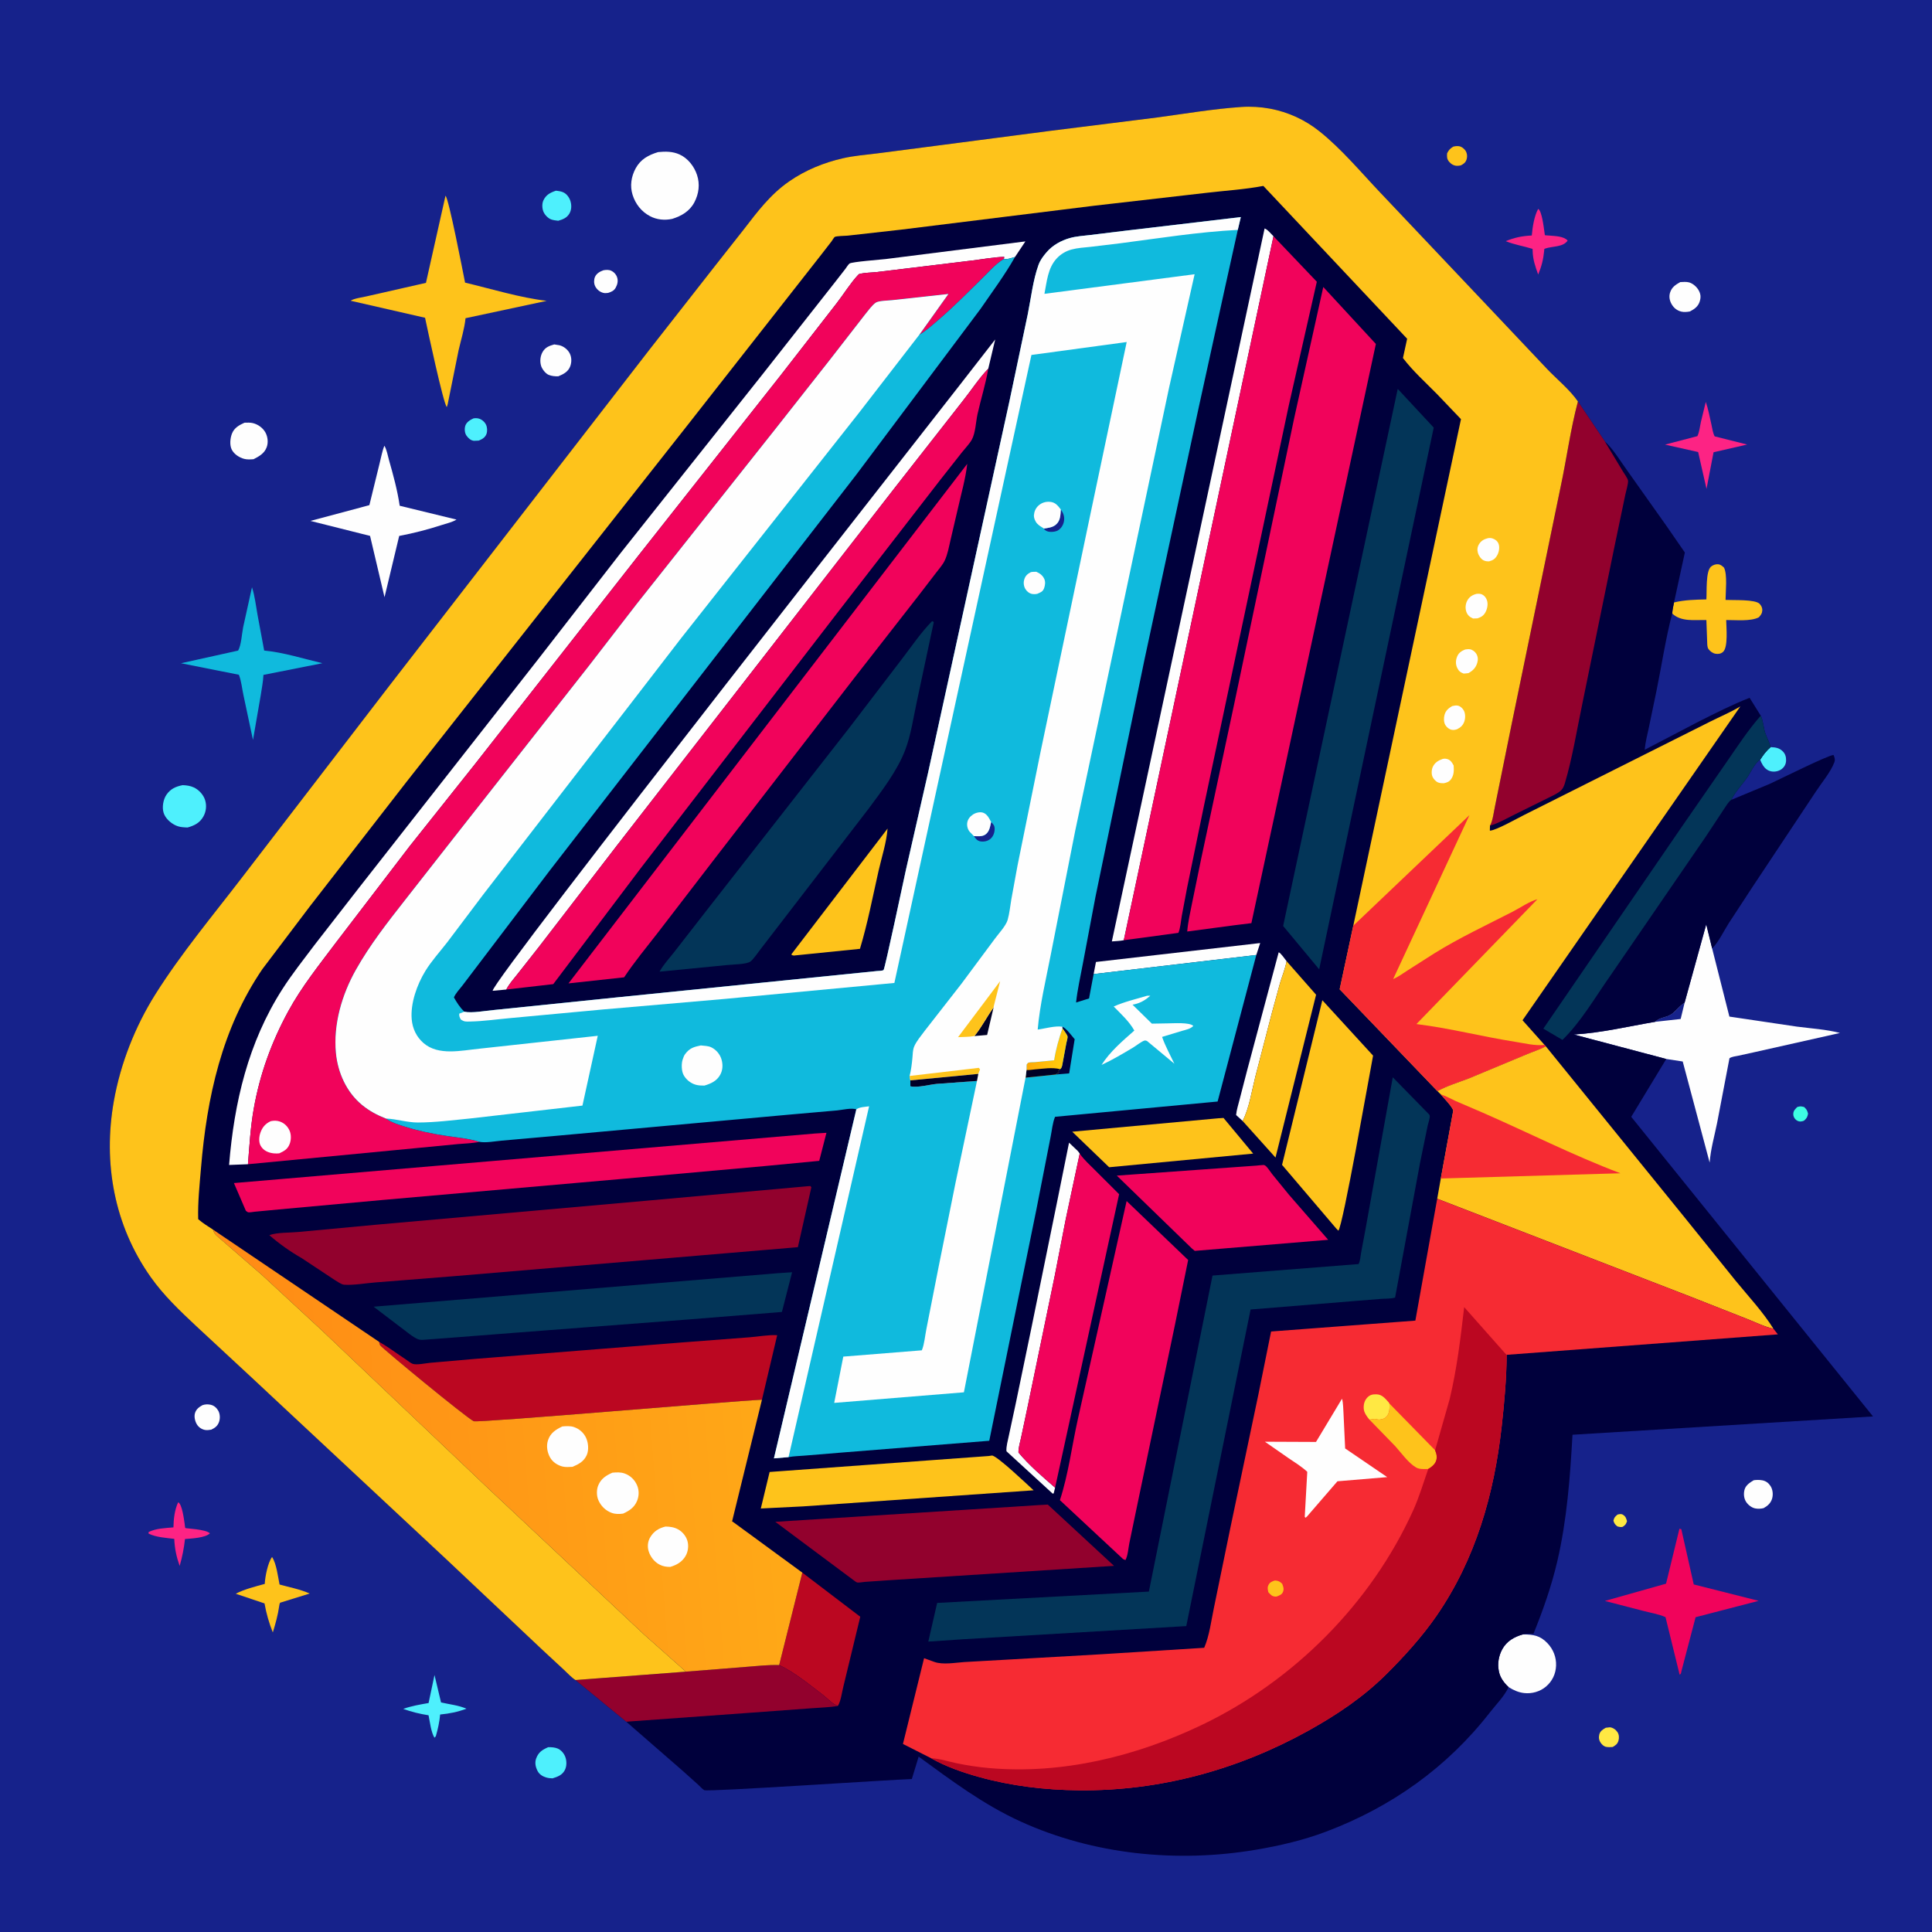 <svg version="1.1" xmlns="http://www.w3.org/2000/svg" style="display: block;" viewBox="0 0 2048 2048" width="1024" height="1024">
<defs>
	<linearGradient id="Gradient1" gradientUnits="userSpaceOnUse" x1="257.837" y1="1559.86" x2="835.34" y2="1515.43">
		<stop class="stop0" offset="0" stop-opacity="1" stop-color="rgb(255,139,21)"/>
		<stop class="stop1" offset="1" stop-opacity="1" stop-color="rgb(255,169,23)"/>
	</linearGradient>
	<linearGradient id="Gradient2" gradientUnits="userSpaceOnUse" x1="1095.77" y1="1109.28" x2="1126.55" y2="1118.28">
		<stop class="stop0" offset="0" stop-opacity="1" stop-color="rgb(255,170,6)"/>
		<stop class="stop1" offset="1" stop-opacity="1" stop-color="rgb(255,203,12)"/>
	</linearGradient>
</defs>
<path transform="translate(0,0)" fill="rgb(22,34,139)" d="M -0 -0 L 2048 0 L 2048 2048 L -0 2048 L -0 -0 z"/>
<path transform="translate(0,0)" fill="rgb(255,232,67)" d="M 1714.66 1605.5 C 1716.85 1605.01 1718.48 1604.49 1720.5 1605.76 C 1723.36 1607.57 1723.79 1609.53 1724.72 1612.5 C 1723.39 1616.02 1723.2 1616.32 1720.15 1618.5 C 1717.99 1619.04 1716.62 1618.61 1714.5 1618.04 C 1711.95 1616.02 1711.29 1615.1 1710.28 1612 C 1711.31 1608.23 1711.85 1607.97 1714.66 1605.5 z"/>
<path transform="translate(0,0)" fill="rgb(61,254,227)" d="M 1905.13 1173.5 C 1908.56 1172.49 1909.18 1172.68 1912.49 1173.5 C 1915.2 1176.18 1915.6 1176.83 1916.6 1180.5 C 1915.97 1184.13 1915.19 1185.36 1912.5 1187.85 L 1911.02 1188.46 C 1908.16 1189.24 1905.74 1188.83 1903.5 1186.77 C 1901.8 1185.22 1900.75 1182.83 1900.96 1180.5 C 1901.27 1177.05 1902.95 1175.84 1905.13 1173.5 z"/>
<path transform="translate(0,0)" fill="rgb(254,195,27)" d="M 1540.37 155.5 C 1542.33 154.931 1544.46 154.717 1546.5 154.984 C 1549.21 155.34 1551.78 157.304 1553.33 159.5 C 1555.22 162.185 1555.58 165.726 1554.66 168.854 C 1553.65 172.288 1551.54 173.791 1548.5 175.32 C 1547.26 175.588 1545.99 175.763 1544.73 175.773 C 1541.38 175.8 1538.37 174.073 1536.23 171.58 C 1533.66 168.599 1533.74 166.14 1534 162.5 C 1535.76 158.996 1537.08 157.609 1540.37 155.5 z"/>
<path transform="translate(0,0)" fill="rgb(255,232,67)" d="M 1702.17 1831.5 L 1706.5 1831 C 1709.71 1831.29 1712.72 1833.42 1714.53 1836.05 C 1716.32 1838.67 1716.5 1842.16 1715.65 1845.16 C 1714.64 1848.75 1712.48 1850.15 1709.5 1851.89 C 1707.26 1852.05 1704.71 1852.19 1702.5 1851.73 C 1700.17 1851.26 1698.26 1849.44 1696.92 1847.58 C 1695 1844.9 1694.51 1841.93 1695.28 1838.74 C 1696.17 1835.06 1699.09 1833.24 1702.17 1831.5 z"/>
<path transform="translate(0,0)" fill="rgb(78,240,253)" d="M 501.938 443.5 C 503.817 443.213 505.646 443.191 507.5 443.694 C 510.731 444.572 513.836 447.229 515.245 450.305 C 516.537 453.126 516.743 457.098 515.676 460.015 C 514.269 463.862 511.061 465.587 507.5 467.053 L 502.5 467.275 C 499.075 467.015 496.415 464.467 494.5 461.806 C 492.535 459.077 492.195 454.344 493.292 451.174 C 494.605 447.38 498.491 445.035 501.938 443.5 z"/>
<path transform="translate(0,0)" fill="rgb(254,254,254)" d="M 639.646 286.5 C 642.364 285.996 645.485 285.791 648.034 287.049 C 651.05 288.539 653.332 291.167 654.283 294.39 C 655.369 298.069 654.475 301.684 652.647 304.978 C 650.804 308.299 648.06 309.376 644.608 310.5 C 642.874 310.665 641.171 310.904 639.461 310.442 C 635.641 309.41 632.486 306.75 630.797 303.186 C 629.468 300.381 629.452 296.439 630.693 293.585 C 632.336 289.809 635.964 287.805 639.646 286.5 z"/>
<path transform="translate(0,0)" fill="rgb(78,240,253)" d="M 1876.84 792.015 C 1882.03 792.159 1886.1 792.727 1889.91 796.561 C 1892.53 799.184 1893.43 802.555 1893.32 806.182 C 1893.21 809.758 1891.79 812.695 1889 814.972 C 1886.01 817.412 1881.47 818.443 1877.7 817.706 C 1873.7 816.923 1870.89 814.591 1868.73 811.224 C 1867.54 809.369 1866.67 807.338 1865.84 805.303 C 1869.16 800.137 1872.17 796.057 1876.84 792.015 z"/>
<path transform="translate(0,0)" fill="rgb(254,254,254)" d="M 214.685 1489.5 C 217.517 1488.58 220.229 1488.45 223.148 1489.06 C 226.6 1489.78 229.381 1492.07 231.177 1495.08 C 233.274 1498.59 233.54 1503.47 232.192 1507.29 C 230.681 1511.57 227.901 1513.63 223.948 1515.5 C 221.729 1515.84 219.391 1516.23 217.164 1515.78 C 213.563 1515.06 210.439 1512.86 208.584 1509.69 C 206.615 1506.31 205.539 1501.44 206.791 1497.67 C 208.133 1493.62 211.124 1491.48 214.685 1489.5 z"/>
<path transform="translate(0,0)" fill="rgb(254,254,254)" d="M 1859.08 1569.09 C 1862.18 1568.7 1864.97 1568.63 1868.07 1569.19 C 1871.84 1569.86 1874.64 1571.96 1876.74 1575.12 C 1879.22 1578.86 1879.75 1584.13 1878.56 1588.41 C 1877.21 1593.28 1873.77 1596.35 1869.5 1598.68 C 1866.69 1599.41 1863.36 1599.55 1860.5 1598.96 C 1856.76 1598.19 1853.04 1595.23 1850.98 1592.09 C 1848.58 1588.43 1848.15 1583.6 1849.21 1579.37 C 1850.45 1574.4 1854.98 1571.51 1859.08 1569.09 z"/>
<path transform="translate(0,0)" fill="rgb(78,240,253)" d="M 589.276 202.149 C 592.152 202.506 595.327 202.81 597.896 204.262 C 601.373 206.225 603.943 210.149 604.924 213.974 C 606.006 218.188 605.784 222.679 603.541 226.467 C 600.844 231.021 596.612 232.591 591.774 234.02 C 589.334 233.709 586.663 233.475 584.34 232.641 C 580.912 231.41 577.461 227.743 576.077 224.435 C 574.632 220.981 574.393 215.953 575.989 212.5 C 578.765 206.494 583.277 204.197 589.276 202.149 z"/>
<path transform="translate(0,0)" fill="rgb(254,254,254)" d="M 1781.14 299.029 C 1784.11 298.902 1787.6 298.555 1790.48 299.345 C 1794.42 300.424 1798.44 303.933 1800.47 307.421 C 1802.9 311.592 1803.19 315.11 1801.73 319.669 C 1800.03 324.963 1796.15 327.678 1791.43 330.138 C 1788.51 330.714 1785.12 331.04 1782.2 330.315 C 1777.61 329.174 1774.15 326.306 1771.86 322.213 C 1769.8 318.527 1769.03 314.307 1770.32 310.213 C 1772.14 304.436 1776.09 301.855 1781.14 299.029 z"/>
<path transform="translate(0,0)" fill="rgb(78,240,253)" d="M 581.134 1852.08 C 584.355 1852 588.504 1852.28 591.467 1853.65 C 595.016 1855.3 597.964 1858.87 599.283 1862.5 C 600.842 1866.79 600.862 1872.4 598.671 1876.5 C 595.858 1881.76 591.076 1883.46 585.707 1885.12 C 583.35 1885.09 581.084 1884.83 578.823 1884.15 C 575.196 1883.05 571.759 1880.9 569.957 1877.5 C 567.76 1873.35 566.678 1868.7 568.316 1864.15 C 570.754 1857.38 574.858 1854.85 581.134 1852.08 z"/>
<path transform="translate(0,0)" fill="rgb(254,254,254)" d="M 587.532 365.102 L 593 365.976 C 597.475 367.104 601.653 370.34 603.824 374.402 C 606.032 378.534 606.113 383.876 604.489 388.23 C 602.29 394.129 597.301 396.637 591.834 398.9 C 588.395 398.999 584.838 398.689 581.619 397.377 C 578.325 396.034 574.673 391.289 573.628 387.961 C 572.081 383.035 572.674 377.277 575.322 372.86 C 578.207 368.045 582.363 366.554 587.532 365.102 z"/>
<path transform="translate(0,0)" fill="rgb(78,240,253)" d="M 460.593 1775.6 L 467.516 1804.64 C 475.987 1806.65 486.611 1807.71 494.446 1811.33 C 484.975 1814.79 476.569 1816.49 466.566 1817.46 C 465.831 1825.53 464.214 1832.72 461.98 1840.5 L 460.514 1842.04 C 456.844 1835.92 455.777 1825.38 454.281 1818.28 C 444.923 1816.78 436.363 1814.7 427.423 1811.5 C 436.223 1808.38 445.159 1806.89 454.32 1805.27 L 460.593 1775.6 z"/>
<path transform="translate(0,0)" fill="rgb(253,35,132)" d="M 188.856 1592.5 C 193.028 1594.24 195.032 1610.69 195.723 1615.17 C 195.831 1615.87 196.162 1619.4 196.399 1619.77 C 196.718 1620.27 218.28 1620.96 222.5 1625.4 C 217.695 1630.26 202.838 1630.87 196.102 1631.43 C 195.008 1641.37 193.213 1650.33 190.447 1659.95 C 187.037 1650.32 185.142 1641.49 184.738 1631.26 C 175.782 1630.13 165.708 1629.67 157.5 1625.69 L 157.5 1624.04 C 165.236 1620.09 175.361 1619.84 183.853 1619.09 C 184.012 1610.37 185.087 1600.45 188.856 1592.5 z"/>
<path transform="translate(0,0)" fill="rgb(253,35,132)" d="M 1630.46 221.5 C 1634.34 222.906 1636.5 241.33 1637.07 245.366 C 1637.11 245.59 1637.58 249.282 1637.62 249.314 C 1637.81 249.469 1642.02 249.674 1642.4 249.709 C 1648.41 250.254 1657.61 250.348 1661.77 255 C 1657 262.231 1645.28 260.828 1637.81 263.543 C 1636.59 263.982 1637 264.704 1636.88 265.918 C 1635.97 275.155 1634.11 282.441 1630.54 291.013 C 1627.38 282.319 1624.92 275.254 1624.66 265.872 L 1624.62 263.839 C 1615 260.803 1605.69 259.551 1596.16 255.635 C 1605.66 251.693 1613.49 250.186 1623.75 249.63 C 1624.55 240.778 1626.24 229.349 1630.46 221.5 z"/>
<path transform="translate(0,0)" fill="rgb(254,254,254)" d="M 259.157 448.082 C 262.018 448.029 265.15 447.817 267.946 448.487 C 273.418 449.799 278.556 453.435 281.312 458.363 C 283.855 462.91 284.534 469.088 282.731 474 C 280.283 480.671 274.731 483.733 268.791 486.768 C 265.369 487.02 262.059 487.286 258.706 486.384 C 253.61 485.013 248.17 481.476 245.693 476.648 C 243.265 471.916 243.977 464.409 245.917 459.572 C 248.38 453.43 253.466 450.695 259.157 448.082 z"/>
<path transform="translate(0,0)" fill="rgb(254,195,27)" d="M 288.414 1650.5 C 293.147 1657.8 294.601 1671.19 296.34 1679.65 C 307.202 1682.71 317.874 1684.58 328.275 1689.21 L 296.863 1698.97 C 296.105 1701.2 296.255 1700.39 295.967 1702.43 C 294.6 1712.11 292.059 1721.1 289.197 1730.44 C 285.222 1720.6 282.238 1710.13 280.405 1699.69 L 249.915 1689.44 C 258.759 1684.7 270.938 1681.69 280.657 1679 C 280.959 1671.54 283.982 1656.19 288.414 1650.5 z"/>
<path transform="translate(0,0)" fill="rgb(253,35,132)" d="M 1808.21 426.01 C 1810.82 433.741 1812.42 442.082 1814.18 450.049 C 1815.09 454.155 1815.65 458.824 1817.62 462.562 L 1852.05 471.225 L 1816.44 479.402 L 1808.98 518.247 L 1800.1 479.174 L 1765 471.3 L 1799.29 462.34 C 1801.51 457.723 1801.97 451.991 1803.09 447 L 1808.21 426.01 z"/>
<path transform="translate(0,0)" fill="rgb(78,240,253)" d="M 193.574 832.29 C 197.704 832.44 201.815 832.966 205.59 834.761 C 210.855 837.264 215.628 842.469 217.395 848.062 C 219.249 853.934 218.542 860.371 215.493 865.701 C 211.652 872.417 206.046 875.133 198.869 877.179 L 197.803 877.146 L 196.052 877.045 C 192.492 876.861 189.573 876.487 186.288 874.978 C 180.806 872.46 175.151 867.401 173.383 861.426 C 171.662 855.61 173.008 847.544 176.365 842.58 C 180.689 836.188 186.298 833.761 193.574 832.29 z"/>
<path transform="translate(0,0)" fill="rgb(254,254,254)" d="M 1614.44 1732.5 C 1625.35 1732.72 1632.51 1733.52 1640.45 1741.94 C 1646.55 1748.4 1649.82 1756.71 1649.5 1765.62 C 1649.18 1774.36 1645.5 1782.13 1638.86 1787.8 C 1632.55 1793.18 1623.88 1795.65 1615.65 1794.71 C 1609.46 1793.99 1604.39 1791.65 1599.17 1788.38 C 1594.53 1784.12 1590.37 1778.61 1589.02 1772.35 L 1588.76 1771 C 1587.23 1763.46 1588.76 1754.98 1592.47 1748.25 C 1597.24 1739.59 1605.26 1735.08 1614.44 1732.5 z"/>
<path transform="translate(0,0)" fill="rgb(254,195,27)" d="M 1774.53 638.61 C 1786.09 635.877 1797.03 635.67 1808.82 635.419 C 1809.42 627.247 1808.01 605.803 1813.64 600.753 C 1815.54 599.043 1818.49 597.969 1821.05 598.133 C 1823.9 598.314 1825.51 599.906 1827.5 601.683 C 1831.27 608.918 1829.2 627.496 1829.16 635.936 C 1837.04 636.373 1860.86 635.164 1865.34 640.16 C 1867.17 642.196 1868.3 644.483 1868.08 647.269 C 1867.8 650.751 1866.64 651.703 1864.5 654.34 C 1855.92 658.911 1839.65 657.168 1829.84 657.253 C 1829.92 664.644 1832.09 686.068 1826.5 691.021 C 1824.19 693.069 1821.5 693.502 1818.5 693 C 1815.61 692.517 1812.69 690.364 1811.06 688 C 1809.57 685.845 1809.79 682.608 1809.66 680.091 L 1808.83 657.292 C 1796.45 656.939 1782.24 659.484 1772.61 650.35 C 1772.89 646.369 1773.74 642.513 1774.53 638.61 z"/>
<path transform="translate(0,0)" fill="rgb(254,254,254)" d="M 697.591 161.228 C 705.408 160.431 713.146 160.45 720.403 163.775 C 729.268 167.837 735.878 176.377 738.892 185.5 C 742.123 195.281 740.803 205.485 736.035 214.5 C 731.053 223.92 722.491 228.918 712.644 231.998 C 704.716 233.769 696.242 232.971 689.006 229.132 C 679.913 224.308 673.592 216.235 670.55 206.491 C 667.618 197.1 669.126 187.077 673.806 178.492 C 679.121 168.743 687.331 164.379 697.591 161.228 z"/>
<path transform="translate(0,0)" fill="rgb(16,186,221)" d="M 267.114 622.521 C 270.205 631.975 271.25 642.227 273.034 652 L 280.037 689.621 C 300.499 691.492 321.711 698.333 341.764 703.031 L 279.262 715.418 C 278.942 722.773 277.377 730.2 276.31 737.484 L 268.174 784.382 L 258.085 736.971 C 256.557 729.973 255.87 721.883 253.214 715.27 L 191.886 703.064 L 252.435 689.65 C 255.783 683.725 256.355 671.956 257.748 664.926 L 267.114 622.521 z"/>
<path transform="translate(0,0)" fill="rgb(254,254,254)" d="M 407.455 472.5 C 409.947 476.508 411.015 482.962 412.315 487.542 C 416.866 503.578 421.262 519.604 423.693 536.122 L 483.891 550.777 C 479.656 553.513 473.383 554.873 468.555 556.443 C 453.571 561.316 438.644 565.185 423.158 568.111 L 407.607 633.059 L 392.285 568.076 L 329.115 552.202 L 391.55 535.48 L 402.298 491.594 C 403.962 485.25 404.994 478.587 407.455 472.5 z"/>
<path transform="translate(0,0)" fill="rgb(241,3,91)" d="M 1780.27 1620.5 L 1780.53 1620.57 L 1782.26 1620.97 L 1795.44 1679.57 L 1864.24 1696.95 L 1797.41 1714.3 L 1782.38 1771.5 C 1781.92 1773.57 1782.27 1774.01 1780.5 1775.34 L 1765.52 1714.24 C 1758.4 1711.01 1749.36 1709.58 1741.78 1707.58 L 1701.22 1697.06 L 1766.08 1678.76 L 1780.27 1620.5 z"/>
<path transform="translate(0,0)" fill="rgb(254,195,27)" d="M 472.236 207.5 C 475.624 209.891 490.749 288.43 492.998 299.588 C 521.313 306.359 550.71 315.483 579.525 318.91 L 493.485 337.314 C 492.368 348.571 488.738 360.009 486.184 371.053 L 474.571 428.5 L 473.623 431.5 C 470.014 427.991 452.997 348.406 450.58 336.845 L 371.767 318.828 C 374.321 316.525 384.765 315.026 388.464 314.17 L 451.523 299.848 L 472.236 207.5 z"/>
<path transform="translate(0,0)" fill="rgb(254,254,254)" d="M 1785.77 1062.85 L 1808.68 979.848 L 1814.95 1005.44 L 1833.23 1077.63 L 1904.8 1088.26 C 1919.33 1090.18 1936.36 1091.21 1950.42 1095 L 1859.38 1115.44 L 1842.63 1119.12 C 1839.64 1119.75 1835.89 1120.05 1833.32 1121.77 L 1820.13 1190.7 C 1817.32 1204.6 1813.33 1218.22 1812.31 1232.4 L 1783.75 1125.23 L 1766.31 1122.57 L 1668.33 1096.64 C 1697.76 1094.86 1725.6 1088.07 1754.56 1083.16 C 1758.48 1078.48 1766.08 1078.73 1771.39 1075.25 C 1776.25 1072.06 1779.48 1067.13 1784.22 1063.88 L 1785.77 1062.85 z"/>
<path transform="translate(0,0)" fill="rgb(22,34,139)" d="M 1754.56 1083.16 C 1758.48 1078.48 1766.08 1078.73 1771.39 1075.25 C 1776.25 1072.06 1779.48 1067.13 1784.22 1063.88 L 1785.77 1062.85 L 1781.57 1080.18 L 1754.56 1083.16 z"/>
<path transform="translate(0,0)" fill="rgb(0,0,60)" d="M 610.027 1780.91 C 605.617 1778.14 601.65 1773.68 597.788 1770.1 L 575.11 1749.07 L 473.166 1652.97 L 265.049 1458.7 L 208.114 1405.86 C 190.736 1389.61 173.514 1373.25 159.716 1353.72 C 121.042 1298.96 109.079 1232.92 120.655 1167.36 C 127.688 1127.54 143.231 1088.06 164.785 1053.83 C 191.99 1010.63 225.749 970.315 256.812 929.8 L 413.025 726.504 L 688.584 370.447 L 758.141 281.612 L 787.981 243.748 C 802.784 224.593 816.268 206.367 836.47 192.328 C 853.723 180.338 873.302 172.366 893.727 167.725 C 905.555 165.037 917.867 164.095 929.902 162.593 L 979.842 156.118 L 1113 138.751 L 1226.55 124.542 C 1256.11 120.55 1286.03 115.433 1315.77 113.403 C 1325.9 112.711 1336.39 113.327 1346.38 115.194 C 1365.59 118.788 1383.47 127.047 1398.76 139.261 C 1422.06 157.865 1442.67 182.599 1463.25 204.275 L 1577.46 324.947 L 1640.36 391.5 C 1650.73 402.278 1664.26 413.33 1672.67 425.565 L 1701.29 467.994 C 1710.5 476.431 1718.39 489.904 1725.85 500.093 L 1766.06 556.813 L 1786.02 585.69 L 1774.53 638.61 C 1773.74 642.513 1772.89 646.369 1772.61 650.35 C 1765.57 677.175 1761.43 705.519 1755.86 732.726 L 1747.9 771 C 1746.25 778.817 1744.13 786.838 1743.43 794.797 L 1800.64 764.918 C 1818.51 755.936 1836.02 747.002 1854.65 739.697 L 1866.47 758.652 C 1869.13 764.252 1869.28 770.792 1871.15 776.725 C 1872.81 782.014 1875.84 786.562 1876.84 792.015 C 1872.17 796.057 1869.16 800.137 1865.84 805.303 C 1860.16 808.722 1855.91 818.632 1852.1 824.151 C 1846.84 831.746 1839.22 839.605 1835.32 847.85 L 1875.98 830.953 C 1884.16 827.255 1939.32 799.753 1943.64 800.354 C 1944.74 802.964 1945.54 805.187 1944.5 808.011 C 1940.66 818.394 1931.04 829.646 1924.96 839 L 1858.15 939.535 L 1832.67 978.471 C 1827.17 987.07 1822.02 998.274 1814.95 1005.44 L 1808.68 979.848 L 1785.77 1062.85 L 1784.22 1063.88 C 1779.48 1067.13 1776.25 1072.06 1771.39 1075.25 C 1766.08 1078.73 1758.48 1078.48 1754.56 1083.16 C 1725.6 1088.07 1697.76 1094.86 1668.33 1096.64 L 1766.31 1122.57 L 1729.18 1183.88 L 1985.47 1501.48 L 1666.92 1520.89 C 1664.4 1565.6 1661.05 1610.87 1650.91 1654.57 C 1644.75 1681.13 1635.73 1706.73 1625.5 1731.97 L 1624.37 1731.92 C 1621.08 1731.83 1617.66 1731.76 1614.44 1732.5 C 1605.26 1735.08 1597.24 1739.59 1592.47 1748.25 C 1588.76 1754.98 1587.23 1763.46 1588.76 1771 L 1589.02 1772.35 C 1590.37 1778.61 1594.53 1784.12 1599.17 1788.38 C 1594.87 1797.9 1585.79 1806.97 1579.31 1815.3 C 1533.86 1873.67 1474.89 1915.48 1405.8 1941.58 C 1381.75 1950.66 1356.76 1956.5 1331.45 1960.78 C 1248.04 1974.88 1159.27 1966.15 1081.88 1930.87 C 1042.13 1912.75 1008.86 1887.61 973.747 1862.06 L 973.557 1862.95 L 966.572 1885.85 C 944.823 1886.46 750.345 1899.63 746.583 1897.66 C 744.513 1896.57 741.837 1893.42 740.037 1891.81 L 722.709 1876.3 L 663.851 1825.08 L 610.027 1780.91 z"/>
<path transform="translate(0,0)" fill="rgb(254,254,254)" d="M 1317.21 1188.25 L 1310.33 1181.98 C 1310.79 1176.6 1312.68 1170.89 1313.99 1165.64 L 1321.92 1134.99 L 1355.46 1009.47 C 1357.8 1010.24 1362.05 1016.74 1363.84 1018.89 C 1362.35 1026.86 1359.29 1034.26 1356.92 1041.99 L 1348.47 1072.87 L 1330.76 1141.14 C 1327.05 1155.84 1324.21 1174.91 1317.21 1188.25 z"/>
<path transform="translate(0,0)" fill="rgb(254,254,254)" d="M 1159.29 1032.56 L 1161.77 1019.73 L 1335.86 999.66 L 1331.74 1012.32 L 1159.29 1032.56 z"/>
<path transform="translate(0,0)" fill="rgb(254,195,27)" d="M 940.871 878.317 C 939.709 893.251 934.572 908.733 931.259 923.389 C 925.05 950.857 919.723 978.84 911.589 1005.8 L 841.5 1012.92 L 839.383 1012.47 L 838.966 1011.5 L 940.871 878.317 z"/>
<path transform="translate(0,0)" fill="rgb(254,254,254)" d="M 1118.44 1576.97 L 1116.97 1583 L 1115.88 1583.32 L 1066.88 1538.39 C 1066.46 1533.36 1068.39 1527.04 1069.37 1522.09 L 1076.87 1487.14 L 1093.32 1407.74 L 1120.13 1276.19 L 1133.23 1211.25 L 1142.5 1220.1 C 1143.3 1220.97 1143.89 1221.88 1144.53 1222.87 L 1129.66 1292.72 L 1118.08 1352.29 L 1089.63 1489.72 L 1082.36 1524.08 C 1081.34 1528.92 1079.45 1534.78 1079.62 1539.72 C 1090.95 1553.34 1105.07 1565.37 1118.44 1576.97 z"/>
<path transform="translate(0,0)" fill="rgb(254,195,27)" d="M 1291.58 1185.41 L 1297 1185.08 L 1328.41 1222.87 L 1175.75 1237.32 L 1136.61 1199.66 L 1291.58 1185.41 z"/>
<path transform="translate(0,0)" fill="rgb(187,7,33)" d="M 850.5 1667.06 L 911.921 1713.82 L 894.013 1787.81 C 892.515 1793.54 891.317 1803.57 888.163 1808.37 C 882.534 1806.51 877.473 1800.55 872.687 1796.92 C 858.268 1785.95 842.383 1772.69 825.955 1765.04 L 850.5 1667.06 z"/>
<path transform="translate(0,0)" fill="rgb(254,195,27)" d="M 1363.84 1018.89 L 1395.11 1054.45 L 1352.09 1227.08 L 1317.21 1188.25 C 1324.21 1174.91 1327.05 1155.84 1330.76 1141.14 L 1348.47 1072.87 L 1356.92 1041.99 C 1359.29 1034.26 1362.35 1026.86 1363.84 1018.89 z"/>
<path transform="translate(0,0)" fill="rgb(254,254,254)" d="M 1191.26 996.683 C 1187.17 997.508 1182.77 997.589 1178.61 997.941 L 1340.52 242.182 C 1343.61 243.106 1347.53 248.085 1349.94 250.426 L 1191.26 996.683 z"/>
<path transform="translate(0,0)" fill="rgb(254,195,27)" d="M 1048.14 1543.43 L 1051.5 1542.92 C 1056.75 1542.9 1089.66 1574.29 1095.66 1579.78 L 851.172 1596.84 L 806.49 1599.07 L 815.826 1560.36 L 1048.14 1543.43 z"/>
<path transform="translate(0,0)" fill="rgb(3,53,88)" d="M 1866.47 758.652 C 1869.13 764.252 1869.28 770.792 1871.15 776.725 C 1872.81 782.014 1875.84 786.562 1876.84 792.015 C 1872.17 796.057 1869.16 800.137 1865.84 805.303 C 1860.16 808.722 1855.91 818.632 1852.1 824.151 C 1846.84 831.746 1839.22 839.605 1835.32 847.85 C 1832.42 849.544 1829.69 854.443 1827.74 857.245 L 1808.6 886.239 L 1705.95 1035.83 C 1690.47 1057.87 1675.65 1083.52 1656.27 1102.35 L 1636 1090.41 L 1783.06 876 L 1830.45 807.539 C 1841.84 791.122 1853.22 773.615 1866.47 758.652 z"/>
<path transform="translate(0,0)" fill="rgb(146,1,45)" d="M 727.037 1772.03 L 790.797 1766.96 C 802.553 1766.06 814.138 1764.7 825.955 1765.04 C 842.383 1772.69 858.268 1785.95 872.687 1796.92 C 877.473 1800.55 882.534 1806.51 888.163 1808.37 C 879.099 1809.98 869.484 1810.06 860.281 1810.82 L 796.957 1815.47 L 663.851 1825.08 L 610.027 1780.91 L 727.037 1772.03 z"/>
<path transform="translate(0,0)" fill="rgb(254,254,254)" d="M 536.711 1048.94 L 522.215 1050.29 C 522.123 1038.34 1005.2 424.731 1054.95 359.859 L 1047.59 390.831 C 1037.78 400.921 1029.78 413.438 1020.99 424.476 L 946.984 519.032 L 653.481 896.914 L 571.068 1004 L 548.574 1032.54 C 544.543 1037.66 539.589 1043.11 536.711 1048.94 z"/>
<path transform="translate(0,0)" fill="rgb(241,3,91)" d="M 1331.96 1235.59 L 1335.61 1235.21 L 1339.5 1234.92 C 1340.15 1235.04 1340.81 1235.26 1341.34 1235.66 C 1343.71 1237.42 1346.6 1242.2 1348.54 1244.61 L 1366.4 1266.53 L 1407.94 1314.25 L 1266.5 1325.99 L 1263.28 1323.27 L 1183.86 1246.2 L 1331.96 1235.59 z"/>
<path transform="translate(0,0)" fill="rgb(254,195,27)" d="M 1401.73 1060.28 L 1455.52 1119 C 1451.46 1139.97 1423.48 1300.09 1418.71 1304.56 L 1416.4 1302.2 L 1359.03 1234.82 L 1401.73 1060.28 z"/>
<path transform="translate(0,0)" fill="rgb(241,3,91)" d="M 1118.44 1576.97 C 1105.07 1565.37 1090.95 1553.34 1079.62 1539.72 C 1079.45 1534.78 1081.34 1528.92 1082.36 1524.08 L 1089.63 1489.72 L 1118.08 1352.29 L 1129.66 1292.72 L 1144.53 1222.87 L 1145.14 1223.74 C 1149.46 1229.68 1155.11 1234.76 1160.29 1239.94 L 1186.31 1265.91 L 1118.44 1576.97 z"/>
<path transform="translate(0,0)" fill="rgb(3,53,88)" d="M 825.103 1349.59 L 839.653 1348.64 L 828.864 1390.72 L 729.887 1398.67 L 551 1412.38 L 474 1418.38 L 453.337 1419.91 C 450.789 1420.03 446.887 1420.67 444.419 1420.06 C 438.852 1418.69 429.948 1410.68 424.94 1407.17 L 396.04 1385.15 L 825.103 1349.59 z"/>
<path transform="translate(0,0)" fill="rgb(241,3,91)" d="M 863.842 1201.58 L 876.074 1200.83 L 868.414 1230.54 L 810.816 1236.06 L 656 1249.98 L 404.5 1272.11 L 295.5 1282.06 L 270.034 1284.47 C 268.64 1284.59 264.215 1285.45 263.018 1285.05 C 262.119 1284.74 261.425 1284.02 260.629 1283.5 L 247.969 1254.1 L 863.842 1201.58 z"/>
<path transform="translate(0,0)" fill="rgb(146,1,45)" d="M 1101.85 1595.42 L 1110.73 1594.92 L 1180.9 1659.87 L 942.899 1675.06 L 916.833 1676.85 C 915.072 1676.98 910.02 1677.93 908.5 1677.43 C 907.388 1677.07 906.511 1676.2 905.516 1675.58 L 821.855 1613.2 L 1101.85 1595.42 z"/>
<path transform="translate(0,0)" fill="rgb(254,254,254)" d="M 262.856 1234.13 L 242.842 1234.91 C 248.221 1168.65 263.048 1105.17 299.359 1048.5 C 309.699 1032.36 321.78 1017.19 333.281 1001.86 L 380.127 941.614 L 570.31 699.04 L 658.075 586 L 807.986 397.196 L 885.064 299.235 L 896.139 285.025 C 897.228 283.62 899.18 280.33 900.52 279.366 C 903.162 277.464 933.377 275.276 938.954 274.595 L 1086.97 255.895 L 1075.92 272.435 C 1072.29 273.38 1067.9 275.196 1064.21 274.495 L 1064.5 272.262 C 1053.31 272.56 1041.76 274.788 1030.62 276.127 L 965.192 284.055 L 929.097 288.39 C 923.439 289.009 917.146 288.976 911.66 290.205 C 910.723 290.415 910.446 290.554 909.785 291.258 C 901.372 300.223 894.37 311.811 886.779 321.568 L 827.7 397.596 L 677.96 587.375 L 503.29 810.23 L 434.364 896.869 L 356.185 999.068 C 338.378 1022.8 319.806 1045.86 305.571 1072 C 287.819 1104.61 275.579 1138.37 269.039 1175 C 265.551 1194.54 264.409 1214.38 262.856 1234.13 z"/>
<path transform="translate(0,0)" fill="rgb(187,7,33)" d="M 401.888 1422.45 L 403.09 1423.13 C 412.432 1428.44 420.969 1435.06 429.973 1440.91 C 431.999 1442.23 435.339 1445.06 437.566 1445.76 C 441.934 1447.14 451.255 1445.08 456.065 1444.63 L 500.934 1440.7 L 722.044 1423.12 L 794.659 1417.57 C 803.867 1416.88 814.751 1414.79 823.849 1415.38 L 807.71 1483.76 C 776.526 1485.04 506.167 1508.55 502.109 1506.53 C 493.748 1502.37 404.669 1428.98 402.971 1426.01 C 402.357 1424.93 402.249 1423.64 401.888 1422.45 z"/>
<path transform="translate(0,0)" fill="rgb(3,53,88)" d="M 988.03 658.5 C 989.026 658.666 988.359 658.489 989.84 659.5 L 971.928 743.502 C 968.255 760.456 965.761 778.839 959.56 795.062 C 951.13 817.115 934.886 838.147 920.952 857 L 864.809 930.022 L 806.232 1006.17 C 803.68 1009.34 798.334 1017.54 795.075 1019.53 C 790.532 1022.29 776.982 1022.36 771.211 1022.95 L 699.159 1030 C 703.084 1022.71 709.646 1015.72 714.776 1009.1 L 750.942 962.625 L 900.289 771.549 L 957.266 696.988 C 967.226 683.935 976.478 670.231 988.03 658.5 z"/>
<path transform="translate(0,0)" fill="rgb(241,3,91)" d="M 1194.26 1273.16 L 1259.49 1335.64 L 1245.6 1403.84 L 1205.59 1595.17 L 1197.11 1636 C 1196.04 1641.29 1195.58 1649.22 1193 1653.76 L 1190.5 1652.66 L 1123.55 1590.23 C 1132.56 1562.82 1136.24 1532.61 1142.57 1504.39 L 1194.26 1273.16 z"/>
<path transform="translate(0,0)" fill="rgb(3,53,88)" d="M 1481.65 412.23 L 1519.81 453.267 L 1398.38 1027.53 L 1360.19 981.574 L 1481.65 412.23 z"/>
<path transform="translate(0,0)" fill="rgb(241,3,91)" d="M 536.711 1048.94 C 539.589 1043.11 544.543 1037.66 548.574 1032.54 L 571.068 1004 L 653.481 896.914 L 946.984 519.032 L 1020.99 424.476 C 1029.78 413.438 1037.78 400.921 1047.59 390.831 C 1044.93 406.879 1039.78 422.986 1036.23 438.942 C 1034.48 446.788 1034.03 459.214 1030.18 466.038 C 1027.55 470.69 1023.08 475.218 1019.72 479.461 L 996.379 509.133 L 886.982 650.473 L 679.387 920.085 L 586.488 1043.21 L 536.711 1048.94 z"/>
<path transform="translate(0,0)" fill="rgb(241,3,91)" d="M 1025.32 491.696 C 1023.55 507.613 1018.82 523.618 1015.36 539.25 L 1007.67 572.14 C 1005.97 579.374 1004.58 587.623 1001.36 594.368 C 999.197 598.916 994.991 603.566 991.928 607.619 L 973.783 631.263 L 904.886 719.566 L 757.88 909.895 L 697.5 988.477 C 685.327 1004.23 672.629 1019.38 661.608 1036 L 602.618 1042.44 L 1025.32 491.696 z"/>
<path transform="translate(0,0)" fill="rgb(146,1,45)" d="M 1579.44 875.214 C 1582.49 870.276 1583.6 859.751 1584.89 854 L 1602.33 768 L 1654.32 516.118 C 1660.73 486.198 1664.76 455.082 1672.67 425.565 L 1701.29 467.994 L 1701.78 468.928 L 1720.3 499.669 C 1721.72 502.078 1725.14 506.648 1725.74 509.266 C 1726.35 511.895 1723.61 520.95 1722.99 523.972 L 1710.77 582.479 L 1677.24 746.502 C 1671.44 774.195 1666.87 803.098 1658.85 830.215 C 1656.8 837.145 1654.18 839.067 1647.88 842.478 L 1605.82 863.281 C 1597.5 867.325 1588.35 872.787 1579.44 875.214 z"/>
<path transform="translate(0,0)" fill="rgb(146,1,45)" d="M 855.51 1257.5 L 859 1257.23 L 860.097 1258.5 L 845.776 1322.06 L 682.016 1335.89 L 482.9 1352.67 L 397.5 1359.47 C 387.194 1360.28 374.995 1362.55 364.765 1361.86 C 361.946 1361.67 357.395 1358.39 354.955 1356.93 L 319.531 1333.5 C 307.574 1326.69 295.859 1318.34 285.496 1309.32 C 293.767 1306.31 306.889 1306.83 316 1305.97 L 399.429 1298.19 L 685.954 1272.75 L 855.51 1257.5 z"/>
<path transform="translate(0,0)" fill="rgb(241,3,91)" d="M 1349.94 250.426 L 1395.89 298.649 L 1366.05 430.309 L 1276 855.324 L 1258.38 941.028 L 1252.72 970.969 C 1251.73 976.578 1251.32 983.667 1249.15 988.869 L 1191.26 996.683 L 1349.94 250.426 z"/>
<path transform="translate(0,0)" fill="rgb(3,53,88)" d="M 1476.39 1141.96 L 1515.05 1181.46 C 1515.3 1181.9 1515.53 1182.38 1515.61 1182.89 C 1515.94 1185 1513.89 1190.91 1513.4 1193.21 L 1505.38 1232.34 L 1478.86 1375.47 C 1474.7 1376.77 1469.19 1376.53 1464.8 1376.82 L 1440.31 1378.77 L 1325.68 1388.13 L 1257.5 1723.72 L 1021.25 1737.65 L 984.043 1740.14 L 993.425 1699.17 L 1217.85 1687.15 L 1285.32 1352.15 L 1440.15 1339.95 C 1441.91 1336.54 1442.18 1331.48 1442.88 1327.65 L 1447.63 1302.23 L 1476.39 1141.96 z"/>
<path transform="translate(0,0)" fill="rgb(254,195,27)" d="M 1523.71 1156.62 C 1533.98 1150.96 1545.74 1147.46 1556.69 1143.27 L 1616.93 1118.18 C 1624.1 1115.06 1631.71 1112.79 1638.58 1109.07 L 1786.41 1291.35 L 1839.86 1357.66 C 1853.17 1373.94 1868.92 1390.73 1879.94 1408.53 C 1870.47 1406.45 1861.04 1401.7 1852 1398.15 L 1792.01 1374.52 L 1523.5 1270.69 L 1527.31 1249.26 L 1540.56 1176.97 C 1537.87 1171.23 1531.39 1165.08 1527.27 1160.09 L 1523.71 1156.62 z"/>
<path transform="translate(0,0)" fill="rgb(246,43,51)" d="M 1527.27 1160.09 C 1532.83 1161.84 1537.73 1164.7 1543 1167.11 L 1570.6 1178.97 C 1619.61 1200.32 1667.72 1224.84 1717.73 1243.72 L 1527.31 1249.26 L 1540.56 1176.97 C 1537.87 1171.23 1531.39 1165.08 1527.27 1160.09 z"/>
<path transform="translate(0,0)" fill="rgb(241,3,91)" d="M 1402.73 304.231 L 1458.48 364.607 L 1326.52 978.586 L 1308.38 980.819 L 1258.5 987.445 C 1259.31 977.467 1261.63 967.537 1263.57 957.729 L 1273.36 910.005 L 1308.35 746.022 L 1371.85 443.436 L 1402.73 304.231 z"/>
<path transform="translate(0,0)" fill="rgb(241,3,91)" d="M 262.856 1234.13 C 264.409 1214.38 265.551 1194.54 269.039 1175 C 275.579 1138.37 287.819 1104.61 305.571 1072 C 319.806 1045.86 338.378 1022.8 356.185 999.068 L 434.364 896.869 L 503.29 810.23 L 677.96 587.375 L 827.7 397.596 L 886.779 321.568 C 894.37 311.811 901.372 300.223 909.785 291.258 C 910.446 290.554 910.723 290.415 911.66 290.205 C 917.146 288.976 923.439 289.009 929.097 288.39 L 965.192 284.055 L 1030.62 276.127 C 1041.76 274.788 1053.31 272.56 1064.5 272.262 L 1064.21 274.495 C 1055.81 279.296 1048.64 287.676 1041.76 294.424 C 1026.44 309.454 1011.42 324.802 995.116 338.779 C 988.74 344.243 981.683 350.731 974.449 354.921 L 1005.33 311.643 L 946.178 318.145 C 942.241 318.61 931.447 318.736 928.406 320.787 C 924.325 323.541 920.152 329.627 916.954 333.444 L 879.598 381.556 L 822.317 454.296 L 674.988 640.182 L 623.874 706.358 L 480.575 888.745 L 429.499 953.943 C 410.722 977.913 392.179 1001.52 377.221 1028.12 C 362.444 1054.39 353.241 1085.78 356.102 1116.11 C 358.081 1137.08 367.406 1157.88 383.922 1171.38 C 391.672 1177.71 399.861 1182.03 409.127 1185.71 C 415.111 1190.02 422.948 1192.33 429.926 1194.51 C 443.919 1198.9 458.602 1201.88 473.094 1204.07 C 484.477 1205.8 497.168 1206.87 508.107 1210.39 C 500.672 1212.04 493.232 1212.04 485.686 1212.75 L 439.346 1217.22 L 262.856 1234.13 z"/>
<path transform="translate(0,0)" fill="rgb(254,254,254)" d="M 286.968 1188.5 C 290.128 1187.78 293.484 1187.77 296.578 1188.84 C 301.386 1190.49 304.994 1194.01 307.01 1198.66 C 308.825 1202.86 308.679 1208.5 307.018 1212.7 C 304.798 1218.31 301.333 1220.09 296.073 1222.57 C 292.987 1222.88 290.039 1222.79 287 1222.08 C 282.402 1221 278.429 1218.54 276.162 1214.28 C 274.161 1210.52 274.6 1204.93 275.938 1201 C 277.975 1195.02 281.257 1191.17 286.968 1188.5 z"/>
<path transform="translate(0,0)" fill="url(#Gradient1)" d="M 225.787 1303.42 L 401.888 1422.45 C 402.249 1423.64 402.357 1424.93 402.971 1426.01 C 404.669 1428.98 493.748 1502.37 502.109 1506.53 C 506.167 1508.55 776.526 1485.04 807.71 1483.76 L 776.038 1612.74 L 777.323 1613.5 L 850.5 1667.06 L 825.955 1765.04 C 814.138 1764.7 802.553 1766.06 790.797 1766.96 L 727.037 1772.03 L 683.322 1733.21 L 519.985 1580.08 L 340.899 1410.01 L 278.085 1351.9 L 229.637 1309.86 C 227.479 1307.82 226.642 1306.27 225.787 1303.42 z"/>
<path transform="translate(0,0)" fill="rgb(254,254,254)" d="M 705.429 1618.2 C 710.141 1618.29 714.615 1618.86 718.81 1621.18 C 723.522 1623.78 727.34 1628.46 728.769 1633.66 C 730.173 1638.77 729.372 1644.94 726.684 1649.5 C 722.977 1655.78 717.285 1658.99 710.479 1660.98 C 706.546 1661.05 702.797 1660.41 699.266 1658.61 C 693.594 1655.71 689.27 1650.09 687.5 1644.02 C 686.108 1639.24 686.672 1634.01 689.195 1629.71 C 692.999 1623.24 698.261 1619.98 705.429 1618.2 z"/>
<path transform="translate(0,0)" fill="rgb(254,254,254)" d="M 596.091 1512.1 C 600.085 1511.72 604.576 1511.43 608.415 1512.73 C 614.09 1514.67 618.652 1518.64 621.22 1524.09 C 623.672 1529.29 624.366 1537.17 621.956 1542.5 C 618.875 1549.31 613.382 1552.14 606.899 1554.89 C 603.484 1555.05 599.662 1555.43 596.326 1554.59 C 590.926 1553.21 585.773 1549.82 583.05 1544.87 C 580.074 1539.47 578.942 1532.83 580.861 1526.88 C 583.381 1519.06 589.049 1515.45 596.091 1512.1 z"/>
<path transform="translate(0,0)" fill="rgb(254,254,254)" d="M 649.127 1561.12 C 653.452 1560.68 657.885 1560.46 662.05 1561.94 C 668.141 1564.11 672.733 1568.51 675.307 1574.43 C 677.57 1579.64 677.493 1585.81 675.304 1591.03 C 672.352 1598.06 667.117 1601.49 660.502 1604.49 C 656.309 1605.02 652.555 1605.16 648.5 1603.73 C 642.115 1601.48 636.91 1596.38 634.282 1590.19 C 632.303 1585.53 632.236 1579.2 634.193 1574.5 C 637.141 1567.41 642.464 1564.07 649.127 1561.12 z"/>
<path transform="translate(0,0)" fill="rgb(246,43,51)" d="M 1523.5 1270.69 L 1792.01 1374.52 L 1852 1398.15 C 1861.04 1401.7 1870.47 1406.45 1879.94 1408.53 L 1884.61 1414.49 L 1597.14 1436.17 C 1596.95 1461.47 1594.66 1486.91 1591.85 1512.05 C 1583.8 1584.04 1564.26 1652.64 1522.78 1712.81 C 1507.56 1734.89 1488.17 1756.29 1469.13 1775.14 C 1444.87 1799.14 1417.06 1817.82 1387.33 1834.35 C 1312.59 1875.92 1229.45 1898.69 1143.63 1897.8 C 1107.62 1897.43 1072.16 1893.26 1037.43 1883.58 C 1020.46 1878.85 1002.33 1872.55 986.99 1863.77 L 957.159 1848.66 L 979.555 1757.76 L 990.5 1761.72 C 999.519 1764.93 1012.65 1762.49 1022.16 1761.84 L 1063.5 1759.51 L 1168.79 1753.5 L 1276.49 1746.72 C 1282.08 1733.78 1283.89 1718.2 1286.79 1704.44 L 1304.1 1620.24 L 1333.91 1478.37 L 1347.41 1411.44 L 1500.34 1399.91 L 1523.5 1270.69 z"/>
<path transform="translate(0,0)" fill="rgb(254,195,27)" d="M 1350.94 1675.5 L 1352.37 1675.44 C 1355.5 1675.74 1357.05 1676.81 1359.21 1678.93 C 1360.34 1682.01 1361.31 1684.2 1360 1687.5 C 1358.82 1690.48 1356.15 1691.18 1353.5 1692.33 L 1352.45 1692.46 C 1348.31 1692.43 1347.15 1690.59 1344.5 1687.81 C 1343.86 1684.93 1343.27 1682.76 1344.74 1679.97 C 1346.18 1677.24 1348.23 1676.49 1350.94 1675.5 z"/>
<path transform="translate(0,0)" fill="rgb(255,232,67)" d="M 1451.67 1504.87 C 1449.06 1501.8 1446 1497.64 1445.64 1493.5 C 1445.25 1489.02 1446.3 1484.7 1449.44 1481.4 C 1452.31 1478.4 1455.3 1477.94 1459.26 1478.05 C 1465.17 1478.22 1468.34 1482.5 1472.05 1486.52 L 1472.87 1487.86 C 1473.04 1492.87 1473.25 1498.11 1469.43 1502.01 C 1467.51 1503.98 1463.49 1505.14 1460.8 1504.74 L 1457.41 1504.05 L 1451.67 1504.87 z"/>
<path transform="translate(0,0)" fill="rgb(254,195,27)" d="M 1472.87 1487.86 L 1521.27 1537.31 C 1522.96 1541.58 1523.87 1545.46 1521.79 1549.82 C 1520.37 1552.8 1516.9 1555.62 1514.02 1557.14 L 1512.42 1557.22 C 1508.89 1557.34 1504.32 1557.44 1501.19 1555.64 C 1492.91 1550.89 1485.41 1540.07 1479 1533 L 1451.67 1504.87 L 1457.41 1504.05 L 1460.8 1504.74 C 1463.49 1505.14 1467.51 1503.98 1469.43 1502.01 C 1473.25 1498.11 1473.04 1492.87 1472.87 1487.86 z"/>
<path transform="translate(0,0)" fill="rgb(254,254,254)" d="M 1422.59 1482.7 C 1423.97 1487.54 1423.81 1493.61 1424.2 1498.69 L 1425.92 1535.42 L 1470.51 1565.81 L 1417.74 1570.22 L 1385.53 1607.5 L 1383.97 1608.87 L 1383.08 1608 L 1385.76 1560.18 C 1379.69 1554.55 1372.85 1550.42 1366.04 1545.79 L 1340.86 1528.28 L 1395.02 1528.52 L 1422.59 1482.7 z"/>
<path transform="translate(0,0)" fill="rgb(187,7,33)" d="M 1521.27 1537.31 L 1536.75 1482.97 C 1544.43 1450.77 1548.28 1418.42 1552.09 1385.61 L 1595.87 1435.01 L 1597.14 1436.17 C 1596.95 1461.47 1594.66 1486.91 1591.85 1512.05 C 1583.8 1584.04 1564.26 1652.64 1522.78 1712.81 C 1507.56 1734.89 1488.17 1756.29 1469.13 1775.14 C 1444.87 1799.14 1417.06 1817.82 1387.33 1834.35 C 1312.59 1875.92 1229.45 1898.69 1143.63 1897.8 C 1107.62 1897.43 1072.16 1893.26 1037.43 1883.58 C 1020.46 1878.85 1002.33 1872.55 986.99 1863.77 C 996.16 1864.2 1004.74 1867.13 1013.66 1869.02 C 1025.16 1871.45 1036.96 1873.21 1048.67 1874.24 C 1126.04 1881.04 1204.31 1861.82 1273.78 1828.58 C 1371.35 1781.91 1453.27 1699.82 1497.98 1601.18 C 1504.51 1586.76 1508.77 1572 1514.02 1557.14 C 1516.9 1555.62 1520.37 1552.8 1521.79 1549.82 C 1523.87 1545.46 1522.96 1541.58 1521.27 1537.31 z"/>
<path transform="translate(0,0)" fill="rgb(254,195,27)" d="M 610.027 1780.91 C 605.617 1778.14 601.65 1773.68 597.788 1770.1 L 575.11 1749.07 L 473.166 1652.97 L 265.049 1458.7 L 208.114 1405.86 C 190.736 1389.61 173.514 1373.25 159.716 1353.72 C 121.042 1298.96 109.079 1232.92 120.655 1167.36 C 127.688 1127.54 143.231 1088.06 164.785 1053.83 C 191.99 1010.63 225.749 970.315 256.812 929.8 L 413.025 726.504 L 688.584 370.447 L 758.141 281.612 L 787.981 243.748 C 802.784 224.593 816.268 206.367 836.47 192.328 C 853.723 180.338 873.302 172.366 893.727 167.725 C 905.555 165.037 917.867 164.095 929.902 162.593 L 979.842 156.118 L 1113 138.751 L 1226.55 124.542 C 1256.11 120.55 1286.03 115.433 1315.77 113.403 C 1325.9 112.711 1336.39 113.327 1346.38 115.194 C 1365.59 118.788 1383.47 127.047 1398.76 139.261 C 1422.06 157.865 1442.67 182.599 1463.25 204.275 L 1577.46 324.947 L 1640.36 391.5 C 1650.73 402.278 1664.26 413.33 1672.67 425.565 C 1664.76 455.082 1660.73 486.198 1654.32 516.118 L 1602.33 768 L 1584.89 854 C 1583.6 859.751 1582.49 870.276 1579.44 875.214 L 1579.31 880.5 C 1585.51 880.5 1609.09 867.104 1615.96 863.738 L 1743.17 799.903 L 1812.83 764.961 C 1823.41 759.633 1834.71 754.955 1844.83 748.825 L 1613.95 1081.51 L 1637.25 1107.62 L 1638.58 1109.07 C 1631.71 1112.79 1624.1 1115.06 1616.93 1118.18 L 1556.69 1143.27 C 1545.74 1147.46 1533.98 1150.96 1523.71 1156.62 L 1420.12 1048.68 L 1434.53 981.287 L 1548.69 444.326 L 1523.52 417.954 C 1511.37 405.593 1497.67 393.306 1487.19 379.537 L 1491.63 359.094 L 1339.2 197.083 C 1319.67 200.805 1299.38 202.008 1279.62 204.331 L 1160 218.057 L 955.496 243.401 L 898.498 249.798 C 895.706 250.107 886.974 250.02 884.787 251.204 C 884.213 251.514 881.983 255.151 881.461 255.868 L 870.574 269.928 L 729.293 450.077 L 431.038 828.652 L 328.454 960.798 L 278.187 1027.24 C 235.248 1090.19 219.273 1163.25 213.073 1238.08 C 211.576 1256.14 209.584 1274.17 210.083 1292.33 C 214.912 1296.57 220.411 1299.93 225.787 1303.42 C 226.642 1306.27 227.479 1307.82 229.637 1309.86 L 278.085 1351.9 L 340.899 1410.01 L 519.985 1580.08 L 683.322 1733.21 L 727.037 1772.03 L 610.027 1780.91 z"/>
<path transform="translate(0,0)" fill="rgb(254,254,254)" d="M 1577.25 570.5 C 1579.05 570.192 1580.39 570.238 1582.13 570.784 C 1584.95 571.674 1587.34 573.498 1588.48 576.303 C 1589.94 579.886 1589.04 585.017 1587.25 588.338 C 1585.1 592.331 1582.78 593.899 1578.5 595.045 C 1576.36 595.103 1574.45 594.907 1572.5 593.914 C 1569.9 592.593 1567.41 588.908 1566.65 586.15 C 1565.69 582.613 1566.06 579.635 1568.06 576.5 C 1570.25 573.074 1573.44 571.437 1577.25 570.5 z"/>
<path transform="translate(0,0)" fill="rgb(254,254,254)" d="M 1539.35 748.5 C 1541.39 748.055 1543.32 747.536 1545.43 748.016 C 1548.13 748.635 1550.42 750.82 1551.72 753.213 C 1553.49 756.488 1553.44 761.332 1552.25 764.796 C 1550.81 768.937 1548.33 771.149 1544.5 773.03 C 1542.45 773.659 1541.17 773.972 1538.99 773.625 C 1536.23 773.184 1533.67 771.038 1532.22 768.719 C 1530.36 765.732 1530.34 761.214 1531.23 757.891 C 1532.44 753.356 1535.42 750.735 1539.35 748.5 z"/>
<path transform="translate(0,0)" fill="rgb(254,254,254)" d="M 1553.07 688.5 C 1554.65 688.273 1556.41 687.997 1558 688.224 C 1560.69 688.61 1563.32 690.528 1564.77 692.776 C 1566.72 695.804 1566.98 699.09 1565.99 702.5 C 1564.46 707.805 1561.38 710.876 1556.67 713.5 C 1555.01 713.832 1553.19 713.856 1551.5 714.007 C 1548.15 712.798 1546.22 711.237 1544.67 707.939 C 1542.82 703.997 1543.03 699.704 1544.73 695.741 C 1546.4 691.859 1549.33 690.059 1553.07 688.5 z"/>
<path transform="translate(0,0)" fill="rgb(254,254,254)" d="M 1565.27 629.5 C 1567.07 629.341 1569.31 629.276 1571 630.121 C 1573.57 631.405 1575.11 633.34 1576.12 636 C 1577.65 640.036 1576.68 645.229 1574.67 648.958 C 1572.63 652.745 1570.02 654.23 1566.04 655.5 L 1561.5 655.645 C 1558.21 654.216 1555.89 652.385 1554.53 648.925 C 1553.02 645.087 1553.4 640.332 1555.34 636.716 C 1557.52 632.633 1560.92 630.583 1565.27 629.5 z"/>
<path transform="translate(0,0)" fill="rgb(254,254,254)" d="M 1529.3 804.5 C 1531.37 804.034 1532.98 804.16 1535 804.926 C 1537.96 806.05 1539.56 808.857 1540.93 811.5 C 1541.27 816.479 1541.34 821.299 1538.43 825.612 C 1536.37 828.677 1533.97 829.524 1530.5 830.265 C 1528.36 830.247 1526.69 830.216 1524.64 829.507 C 1522.25 828.682 1519.63 825.781 1518.59 823.543 C 1517.13 820.423 1517.48 815.602 1518.98 812.582 C 1521.14 808.25 1524.89 806.006 1529.3 804.5 z"/>
<path transform="translate(0,0)" fill="rgb(246,43,51)" d="M 1434.53 981.287 L 1557.67 864.087 L 1476.82 1037.83 C 1482.04 1035.69 1487.19 1031.79 1492 1028.74 L 1520.09 1010.82 C 1546.42 994.375 1575.71 980.683 1603.33 966.502 C 1611.33 962.396 1621.25 955.519 1629.73 953.204 L 1501.48 1085.55 C 1536.75 1089.91 1571.31 1098.89 1606.41 1104.4 C 1616.13 1105.92 1627.43 1108.84 1637.25 1107.62 L 1638.58 1109.07 C 1631.71 1112.79 1624.1 1115.06 1616.93 1118.18 L 1556.69 1143.27 C 1545.74 1147.46 1533.98 1150.96 1523.71 1156.62 L 1420.12 1048.68 L 1434.53 981.287 z"/>
<path transform="translate(0,0)" fill="rgb(16,186,221)" d="M 492.157 1072.46 C 500.328 1074.19 514.483 1071.43 523 1070.71 L 652.5 1057.42 L 929.346 1029.37 C 930.805 1029.23 935.771 1029.17 936.629 1028.25 C 938.112 1026.66 957.779 933.581 960.33 922.023 L 983.757 819.349 L 1070.09 425.117 L 1089.52 332.864 C 1092.92 316.013 1095.02 296.992 1100.85 280.812 C 1102.7 275.67 1105.95 271.422 1109.48 267.311 C 1115.76 259.98 1124.76 254.985 1133.99 252.372 C 1141.16 250.342 1148.79 249.97 1156.16 249.053 L 1194.57 244.373 L 1315.32 230.101 L 1312.11 243.695 L 1297.57 309.343 L 1271 430.5 L 1213.1 699.682 L 1161.2 950.91 L 1147.76 1022.08 C 1145.29 1035.5 1142.08 1049.14 1140.69 1062.7 L 1154.5 1058.38 L 1154.64 1057.28 L 1159.29 1032.56 L 1331.74 1012.32 L 1290.72 1167.67 L 1118.43 1183.85 C 1115.76 1189.91 1115.04 1198.65 1113.66 1205.25 L 1098.65 1281.95 L 1048.66 1527.27 L 894.228 1539.61 L 853 1543 C 847.488 1543.5 841.275 1543.52 835.899 1544.62 L 820.392 1545.93 L 907.728 1176.05 C 903.046 1174.07 892.753 1176.57 887.369 1177.09 L 836.218 1181.59 L 585.935 1204.34 L 531.951 1209.12 C 524.549 1209.74 515.298 1211.68 508.107 1210.39 C 497.168 1206.87 484.477 1205.8 473.094 1204.07 C 458.602 1201.88 443.919 1198.9 429.926 1194.51 C 422.948 1192.33 415.111 1190.02 409.127 1185.71 C 399.861 1182.03 391.672 1177.71 383.922 1171.38 C 367.406 1157.88 358.081 1137.08 356.102 1116.11 C 353.241 1085.78 362.444 1054.39 377.221 1028.12 C 392.179 1001.52 410.722 977.913 429.499 953.943 L 480.575 888.745 L 623.874 706.358 L 674.988 640.182 L 822.317 454.296 L 879.598 381.556 L 916.954 333.444 C 920.152 329.627 924.325 323.541 928.406 320.787 C 931.447 318.736 942.241 318.61 946.178 318.145 L 1005.33 311.643 L 974.449 354.921 C 981.683 350.731 988.74 344.243 995.116 338.779 C 1011.42 324.802 1026.44 309.454 1041.76 294.424 C 1048.64 287.676 1055.81 279.296 1064.21 274.495 C 1067.9 275.196 1072.29 273.38 1075.92 272.435 C 1065.12 291.578 1051.81 309.373 1039.38 327.483 L 907.735 503.149 L 582.701 922.875 L 505.101 1025.06 L 490.038 1044.89 C 487.022 1048.78 483.125 1052.77 481.168 1057.29 C 484.355 1062.93 487.508 1067.85 492.157 1072.46 z"/>
<path transform="translate(0,0)" fill="rgb(22,34,139)" d="M 1124.53 540.078 C 1127.26 544 1128.68 547.725 1127.85 552.584 C 1127.19 556.463 1124.84 560.252 1121.44 562.264 C 1118.68 563.893 1112.97 564.36 1110 563.139 C 1108.27 562.43 1107.58 561.768 1106.47 560.332 C 1110.81 559.65 1115.5 559.211 1119.03 556.352 C 1124.19 552.174 1124.07 546.148 1124.53 540.078 z"/>
<path transform="translate(0,0)" fill="rgb(22,34,139)" d="M 1050.62 871.375 C 1052.91 873.779 1054.29 874.901 1054.36 878.5 C 1054.44 882.397 1052.95 886.641 1049.93 889.192 C 1047.03 891.652 1043.19 892.476 1039.47 891.914 C 1036 891.389 1034.2 889.041 1032.35 886.317 C 1036.08 886.466 1040.79 886.962 1044.1 884.905 C 1048.84 881.958 1049.49 876.381 1050.62 871.375 z"/>
<path transform="translate(0,0)" fill="rgb(0,0,60)" d="M 1126.01 1088.32 C 1130.51 1090.1 1135.94 1097.89 1139.26 1101.7 L 1139.04 1102.55 L 1133.35 1137.85 L 1119.03 1139.03 C 1120.48 1137.82 1119.9 1138.13 1121.47 1137.43 L 1122.5 1137 L 1122.01 1135.02 L 1123.87 1133.35 C 1125.36 1132.03 1125.59 1130.94 1126.03 1129.06 L 1130.37 1105.73 C 1130.66 1104.21 1131.93 1100.15 1131.66 1098.75 C 1131.26 1096.66 1127.52 1092.06 1126.26 1090.01 L 1126.01 1088.32 z"/>
<path transform="translate(0,0)" fill="rgb(254,254,254)" d="M 1092.73 606.5 C 1094.59 606.085 1096.59 606.167 1098.5 606.098 C 1102.32 607.804 1105.01 609.673 1106.91 613.53 C 1108.38 616.524 1107.91 620.452 1106.79 623.5 C 1105.36 627.386 1102.96 627.93 1099.51 629.5 C 1097.8 629.861 1096.4 629.953 1094.66 629.716 C 1091.47 629.281 1088.89 627.358 1087.15 624.696 C 1085.28 621.83 1084.74 618.028 1085.62 614.732 C 1086.73 610.544 1089.02 608.421 1092.73 606.5 z"/>
<path transform="translate(0,0)" fill="rgb(254,254,254)" d="M 1032.35 886.317 L 1028.07 881.866 C 1025.91 879.45 1024.86 875.72 1025.26 872.5 C 1025.75 868.527 1028.13 865.571 1031.4 863.407 C 1034.18 861.561 1038.7 860.375 1041.96 861.432 C 1046.48 862.901 1048.57 867.488 1050.62 871.375 C 1049.49 876.381 1048.84 881.958 1044.1 884.905 C 1040.79 886.962 1036.08 886.466 1032.35 886.317 z"/>
<path transform="translate(0,0)" fill="rgb(254,254,254)" d="M 1106.47 560.332 L 1106.32 560.04 C 1103.91 558.627 1101.54 557.188 1099.57 555.172 C 1097.46 553.024 1095.77 549.058 1096.01 546 C 1096.29 542.312 1097.86 538.732 1100.56 536.182 C 1104.01 532.928 1108.41 531.54 1113.12 531.971 C 1118.71 532.481 1121.3 535.878 1124.53 540.078 C 1124.07 546.148 1124.19 552.174 1119.03 556.352 C 1115.5 559.211 1110.81 559.65 1106.47 560.332 z"/>
<path transform="translate(0,0)" fill="url(#Gradient2)" d="M 1126.26 1090.01 C 1127.52 1092.06 1131.26 1096.66 1131.66 1098.75 C 1131.93 1100.15 1130.66 1104.21 1130.37 1105.73 L 1126.03 1129.06 C 1125.59 1130.94 1125.36 1132.03 1123.87 1133.35 L 1122.01 1135.02 L 1122.5 1137 L 1121.47 1137.43 C 1119.9 1138.13 1120.48 1137.82 1119.03 1139.03 L 1087.14 1142.33 L 1088.16 1134.18 L 1088.27 1128.5 C 1088.86 1127.83 1089.24 1126.85 1090.06 1126.5 C 1091.46 1125.89 1095.61 1126.03 1097.28 1125.88 L 1117.43 1123.9 C 1119.24 1112.22 1122.42 1101.17 1126.26 1090.01 z"/>
<path transform="translate(0,0)" fill="rgb(0,0,37)" d="M 1088.16 1134.18 C 1090.58 1134.61 1094.7 1133.77 1097.23 1133.57 C 1106.02 1132.88 1115.2 1131.21 1123.87 1133.35 L 1122.01 1135.02 L 1122.5 1137 L 1121.47 1137.43 C 1119.9 1138.13 1120.48 1137.82 1119.03 1139.03 L 1087.14 1142.33 L 1088.16 1134.18 z"/>
<path transform="translate(0,0)" fill="rgb(254,254,254)" d="M 742.909 1108.2 C 746.629 1108.7 750.539 1108.54 754 1110.21 C 759.141 1112.7 763.207 1117.5 764.821 1123 C 766.405 1128.4 766.238 1134.28 763.478 1139.27 C 759.78 1145.97 753.638 1148.69 746.673 1150.77 C 743.527 1150.78 740.474 1150.72 737.426 1149.84 C 732.004 1148.28 727.063 1144.29 724.483 1139.24 C 722.424 1135.2 722.199 1127.88 723.53 1123.53 L 723.882 1122.5 C 724.472 1120.73 725.077 1119.03 726.186 1117.5 C 730.828 1111.1 735.533 1109.71 742.909 1108.2 z"/>
<path transform="translate(0,0)" fill="rgb(254,254,254)" d="M 1216.1 1055.5 L 1219.4 1055.5 C 1214.23 1060.05 1209.2 1063.12 1202.43 1064.62 L 1200.54 1065.01 L 1221.04 1085.11 L 1237.79 1084.81 C 1244.05 1084.79 1260.92 1083.5 1264.96 1087.5 C 1262.17 1090.67 1256.77 1091.69 1252.8 1092.82 L 1231.86 1099.16 C 1235.23 1108.9 1240.45 1118.26 1244.87 1127.58 L 1220.36 1107.19 L 1215.9 1103.5 C 1215.59 1103.34 1214.05 1102.81 1213.5 1102.95 C 1210.12 1103.83 1204.5 1108.44 1201.32 1110.35 C 1190.35 1116.89 1179.27 1123.5 1167.68 1128.86 C 1176.66 1114.7 1189.96 1103.43 1202.44 1092.43 C 1197.06 1082.79 1188.25 1074.78 1180.56 1066.95 C 1191.9 1061.9 1204.22 1059.04 1216.1 1055.5 z"/>
<path transform="translate(0,0)" fill="rgb(254,254,254)" d="M 907.728 1176.05 C 910.898 1173.43 917.244 1173.34 921.282 1172.74 L 835.899 1544.62 L 820.392 1545.93 L 907.728 1176.05 z"/>
<path transform="translate(0,0)" fill="rgb(254,254,254)" d="M 409.127 1185.71 C 399.861 1182.03 391.672 1177.71 383.922 1171.38 C 367.406 1157.88 358.081 1137.08 356.102 1116.11 C 353.241 1085.78 362.444 1054.39 377.221 1028.12 C 392.179 1001.52 410.722 977.913 429.499 953.943 L 480.575 888.745 L 623.874 706.358 L 674.988 640.182 L 822.317 454.296 L 879.598 381.556 L 916.954 333.444 C 920.152 329.627 924.325 323.541 928.406 320.787 C 931.447 318.736 942.241 318.61 946.178 318.145 L 1005.33 311.643 L 974.449 354.921 L 910.295 437.925 L 722.133 676.365 L 669.988 744.038 L 512.479 947.95 L 474.113 998.826 C 466.428 1008.78 457.441 1018.59 450.879 1029.3 C 442.081 1043.67 434.986 1063.45 436.425 1080.46 C 437.258 1090.31 441.408 1099.1 448.936 1105.66 C 464.734 1119.42 489.072 1113.54 508.147 1111.66 L 633.649 1097.98 L 617.422 1171.97 L 498.876 1185.57 C 480.298 1187.39 461.671 1189.86 442.979 1189.9 C 431.501 1189.92 420.403 1186.13 409.127 1185.71 z"/>
<path transform="translate(0,0)" fill="rgb(254,254,254)" d="M 492.157 1072.46 C 500.328 1074.19 514.483 1071.43 523 1070.71 L 652.5 1057.42 L 929.346 1029.37 C 930.805 1029.23 935.771 1029.17 936.629 1028.25 C 938.112 1026.66 957.779 933.581 960.33 922.023 L 983.757 819.349 L 1070.09 425.117 L 1089.52 332.864 C 1092.92 316.013 1095.02 296.992 1100.85 280.812 C 1102.7 275.67 1105.95 271.422 1109.48 267.311 C 1115.76 259.98 1124.76 254.985 1133.99 252.372 C 1141.16 250.342 1148.79 249.97 1156.16 249.053 L 1194.57 244.373 L 1315.32 230.101 L 1312.11 243.695 C 1270.38 245.846 1229.01 252.497 1187.62 257.874 L 1156 261.666 C 1149.27 262.392 1142.41 262.723 1135.85 264.501 C 1129.89 266.114 1124.5 269.327 1120.28 273.825 C 1110.67 284.058 1109.74 298.342 1107.15 311.469 L 1266.34 290.7 L 1239.19 411.352 L 1139.81 880.441 L 1113.73 1012.62 C 1108.68 1038.64 1102.29 1064.96 1099.99 1091.4 C 1107.94 1090.32 1118.19 1087.22 1126.01 1088.32 L 1126.26 1090.01 C 1122.42 1101.17 1119.24 1112.22 1117.43 1123.9 L 1097.28 1125.88 C 1095.61 1126.03 1091.46 1125.89 1090.06 1126.5 C 1089.24 1126.85 1088.86 1127.83 1088.27 1128.5 L 1088.16 1134.18 L 1087.14 1142.33 L 1021.78 1475.9 L 884.285 1487.12 L 893.927 1438.06 L 977.179 1431.39 C 979.931 1424.8 980.591 1415.72 982.054 1408.57 L 994.983 1342.86 L 1012.9 1253.8 L 1035.64 1145.86 L 993.088 1148.95 C 985.259 1149.67 972.467 1153.29 965.034 1151.5 L 965.009 1145.25 L 964.226 1140.57 C 965.828 1134.34 966.606 1127.74 967.208 1121.34 C 967.569 1117.5 967.532 1113.08 968.998 1109.5 C 971.379 1103.68 976.48 1097.88 980.205 1092.76 L 1019.06 1042.96 L 1054.55 995.164 C 1058.58 989.594 1066.32 981.498 1068.15 975.123 C 1070.12 968.249 1070.81 960.583 1072.03 953.498 L 1078.66 917.277 L 1103.05 796.93 L 1156.93 540 L 1194.35 362.563 L 1093.36 376.273 L 948.078 1041.97 L 767.971 1058.92 L 639 1070.09 L 541.814 1079.13 C 527.419 1080.4 512.635 1082.58 498.211 1082.87 C 493.823 1082.96 492.117 1083.24 488.391 1080.61 C 487.291 1078.32 486.548 1077.11 486.865 1074.5 L 492.157 1072.46 z"/>
<path transform="translate(0,0)" fill="rgb(0,0,37)" d="M 1032.88 1098.25 C 1040.76 1088.74 1046.01 1077.78 1053.27 1067.84 L 1046.39 1097.1 L 1032.88 1098.25 z"/>
<path transform="translate(0,0)" fill="rgb(254,195,27)" d="M 964.226 1140.57 L 1037.5 1131.96 L 1038.9 1133.5 L 1037.04 1138.37 L 965.009 1145.25 L 964.226 1140.57 z"/>
<path transform="translate(0,0)" fill="rgb(0,0,37)" d="M 965.009 1145.25 L 1037.04 1138.37 L 1035.64 1145.86 L 993.088 1148.95 C 985.259 1149.67 972.467 1153.29 965.034 1151.5 L 965.009 1145.25 z"/>
<path transform="translate(0,0)" fill="rgb(254,195,27)" d="M 1032.88 1098.25 C 1027.36 1099.27 1021.22 1099.15 1015.59 1099.44 L 1060.2 1040.07 L 1053.48 1066.39 L 1053.27 1067.84 C 1046.01 1077.78 1040.76 1088.74 1032.88 1098.25 z"/>
</svg>